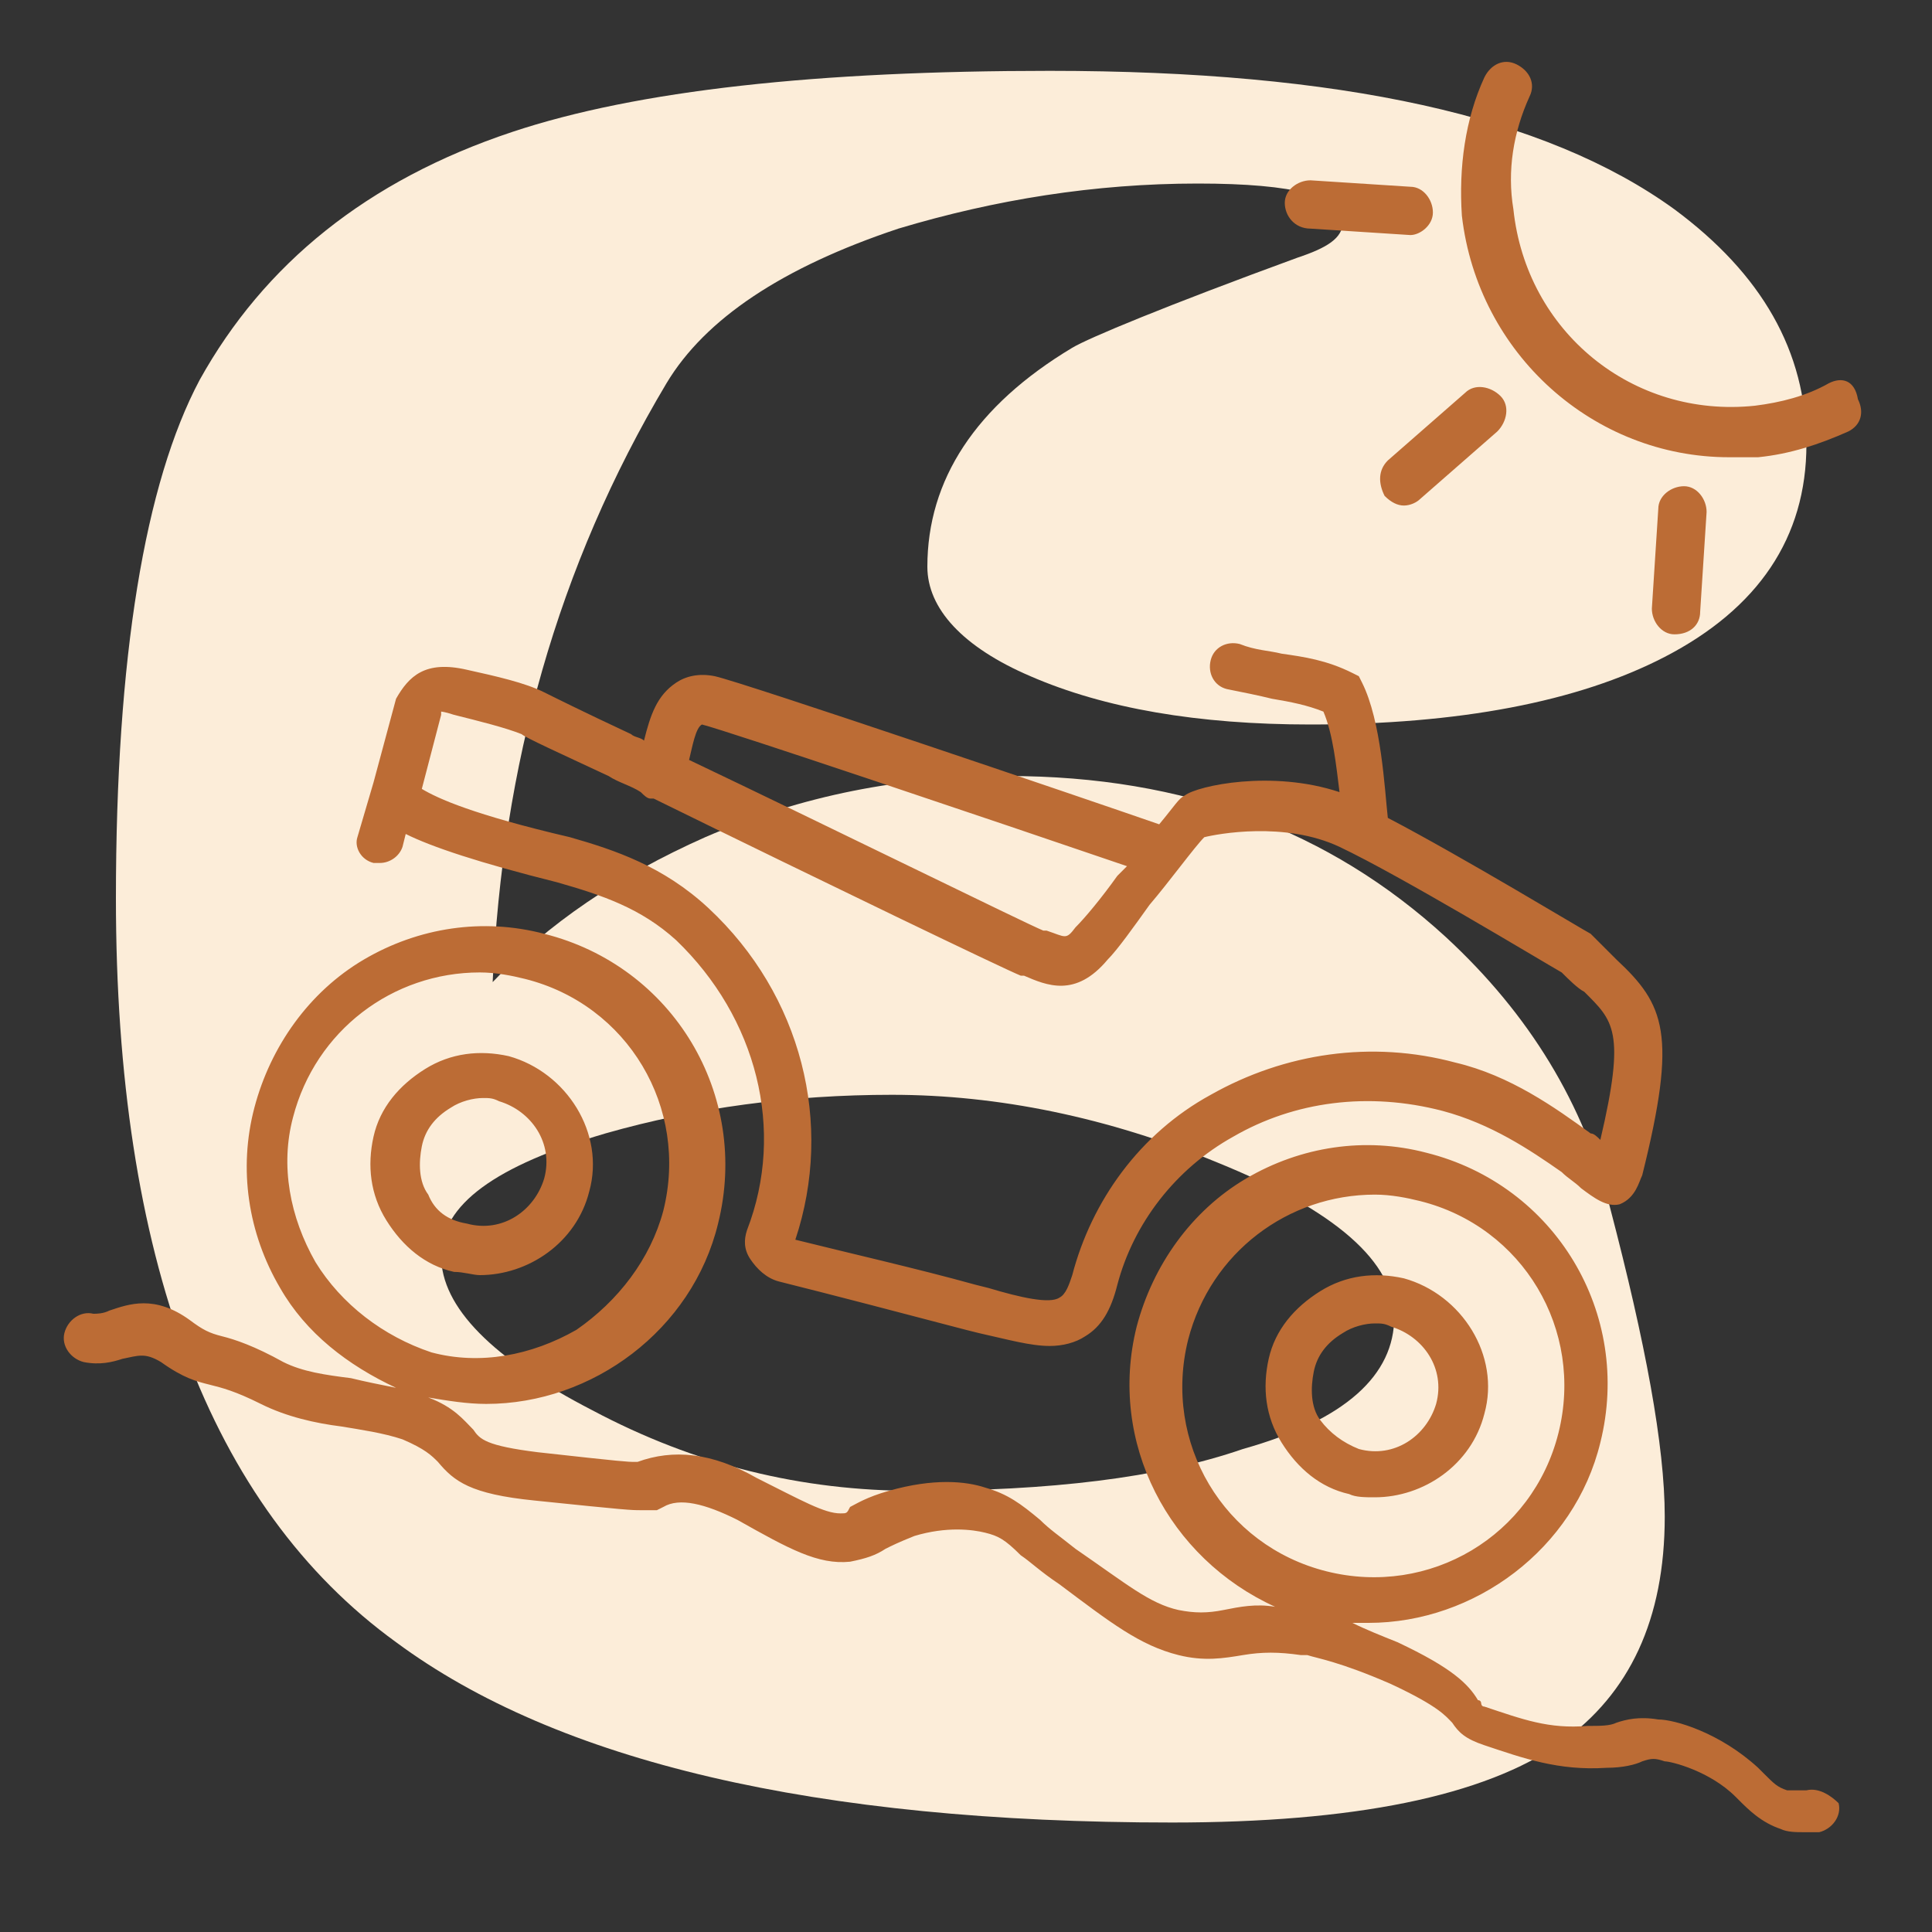 <?xml version="1.0" encoding="utf-8"?>
<!-- Generator: Adobe Illustrator 21.0.0, SVG Export Plug-In . SVG Version: 6.00 Build 0)  -->
<svg version="1.0" id="Warstwa_1" xmlns="http://www.w3.org/2000/svg" xmlns:xlink="http://www.w3.org/1999/xlink" x="0px" y="0px"
	 viewBox="0 0 60 60" style="enable-background:new 0 0 60 60;" xml:space="preserve">
<rect x="0" y="0" width="60" height="60" fill="#333333" stroke="none"/>
<style type="text/css">
	.st0{fill:#FCEDD9;}
	.st1{fill:#BC6C35;}
</style>
<path class="st0" d="M56.1,13.8c0,2.9-1.5,5.1-4.4,6.6c-2.7,1.4-6.4,2.1-11,2.1c-3.5,0-6.4-0.5-8.7-1.5c-2.1-0.9-3.2-2.1-3.2-3.4
	c0-2.7,1.5-5,4.5-6.8c0.5-0.3,2.9-1.3,7-2.8c0.9-0.3,1.4-0.6,1.4-1.1c0-0.8-1.5-1.2-4.5-1.2c-3.2,0-6.3,0.5-9.3,1.4
	c-3.6,1.2-6,2.8-7.2,4.8c-3.4,5.7-5.1,11.9-5.4,18.6c1.7-1.8,3.9-3.3,6.6-4.5c3-1.3,6.1-1.9,9.4-1.9c5.5,0,10,1.7,13.6,5
	c2.6,2.4,4.3,5.2,5.1,8.4c1.1,4.2,1.7,7.4,1.7,9.6c0,3.2-1.1,5.5-3.2,7c-2.4,1.7-6.5,2.5-12.1,2.5c-11.1,0-19.1-1.9-24.1-5.6
	C6.5,46.8,3.6,39,3.6,27.9c0-7.5,0.9-12.9,2.6-16.1c2-3.6,5.2-6.2,9.7-7.7c3.9-1.3,9.5-1.9,16.7-1.9C41.6,2.2,48,3.6,52,6.5
	C54.7,8.5,56.1,10.9,56.1,13.8z M43.3,40.9c0-1.7-1.8-3.3-5.5-4.8c-3.4-1.4-6.8-2.1-10.1-2.1c-3.1,0-6.1,0.4-8.9,1.2
	c-3.4,1-5.1,2.2-5.1,3.8c0,1.6,1.6,3.2,4.7,4.8c3.2,1.7,6.5,2.5,10,2.5c4.2,0,7.6-0.4,10.2-1.3C41.8,44.1,43.3,42.7,43.3,40.9z"/>
<path class="st1" d="M52,19.7c-0.4,0-0.7-0.4-0.7-0.8l0.2-3.1c0-0.4,0.4-0.7,0.8-0.7c0.4,0,0.7,0.4,0.7,0.8L52.8,19
	C52.8,19.4,52.5,19.7,52,19.7C52.1,19.7,52.1,19.7,52,19.7z M56.8,11.9c-0.7,0.4-1.5,0.6-2.3,0.7c-3.8,0.4-7.1-2.3-7.5-6.1
	C46.8,5.3,47,4.1,47.5,3c0.2-0.4,0-0.8-0.4-1c-0.4-0.2-0.8,0-1,0.4c-0.6,1.3-0.8,2.8-0.7,4.3c0.5,4.3,4.1,7.5,8.3,7.5
	c0.3,0,0.6,0,0.9,0c1-0.1,1.9-0.4,2.8-0.8c0.4-0.2,0.5-0.6,0.3-1C57.6,11.8,57.2,11.7,56.8,11.9z M39.9,6.3c0-0.4,0.4-0.7,0.8-0.7
	l3.1,0.2c0.4,0,0.7,0.4,0.7,0.8c0,0.4-0.4,0.7-0.7,0.7c0,0,0,0,0,0l-3.1-0.2C40.2,7.1,39.9,6.7,39.9,6.3z M43.1,14.3l2.4-2.1
	c0.3-0.3,0.8-0.2,1.1,0.1c0.3,0.3,0.2,0.8-0.1,1.1l-2.4,2.1c-0.1,0.1-0.3,0.2-0.5,0.2c-0.2,0-0.4-0.1-0.6-0.3
	C42.8,15,42.8,14.6,43.1,14.3z M14.9,39.6c1.5,0,3-1,3.4-2.6c0.5-1.8-0.7-3.7-2.5-4.2c-0.9-0.2-1.8-0.1-2.6,0.4
	c-0.8,0.5-1.4,1.2-1.6,2.1c-0.2,0.9-0.1,1.8,0.4,2.6s1.2,1.4,2.1,1.6C14.4,39.5,14.7,39.6,14.9,39.6z M13.3,37.1
	c-0.3-0.4-0.3-1-0.2-1.5s0.4-0.9,0.9-1.2c0.3-0.2,0.7-0.3,1-0.3c0.2,0,0.3,0,0.5,0.1c1,0.3,1.7,1.3,1.4,2.4c-0.3,1-1.3,1.7-2.4,1.4
	C13.9,37.9,13.5,37.6,13.3,37.1z M42.7,46.5c1.5,0,3-1,3.4-2.6c0.5-1.8-0.7-3.7-2.5-4.2c-0.9-0.2-1.8-0.1-2.6,0.4
	c-0.8,0.5-1.4,1.2-1.6,2.1c-0.2,0.9-0.1,1.8,0.4,2.6s1.2,1.4,2.1,1.6C42.1,46.5,42.4,46.5,42.7,46.5z M41,44.1
	c-0.3-0.4-0.3-1-0.2-1.5s0.4-0.9,0.9-1.2c0.3-0.2,0.7-0.3,1-0.3c0.2,0,0.3,0,0.5,0.1c1,0.3,1.7,1.3,1.4,2.4c-0.3,1-1.3,1.7-2.4,1.4
	C41.7,44.8,41.3,44.5,41,44.1z M11.6,26.8c0.1,0,0.2,0,0.2,0c0.3,0,0.6-0.2,0.7-0.5l0.1-0.4c0.8,0.4,2.3,0.9,4.7,1.5
	c1.4,0.4,2.6,0.8,3.7,1.8c2.5,2.4,3.4,5.9,2.2,9c-0.1,0.3-0.1,0.6,0.1,0.9c0.2,0.3,0.5,0.6,0.9,0.7c1.6,0.4,3.9,1,5.8,1.5l0.4,0.1
	c0.9,0.2,1.6,0.4,2.2,0.4c0.4,0,0.8-0.1,1.1-0.3c0.5-0.3,0.8-0.8,1-1.6c0.5-1.9,1.8-3.6,3.6-4.6c1.9-1.1,4.2-1.4,6.5-0.8
	c1.5,0.4,2.7,1.2,3.7,1.9c0.2,0.2,0.4,0.3,0.6,0.5c0.4,0.3,0.8,0.6,1.2,0.5c0.5-0.2,0.6-0.7,0.7-0.9c1.1-4.4,0.7-5.3-0.8-6.7
	c-0.2-0.2-0.4-0.4-0.7-0.7L49.4,29c-0.2-0.1-4-2.4-6.3-3.6c-0.1-0.9-0.2-3-0.8-4.2L42.2,21l-0.2-0.1c-0.8-0.4-1.5-0.5-2.2-0.6
	c-0.4-0.1-0.8-0.1-1.3-0.3c-0.4-0.1-0.8,0.1-0.9,0.5c-0.1,0.4,0.1,0.8,0.5,0.9c0.5,0.1,1,0.2,1.4,0.3c0.6,0.1,1.1,0.2,1.6,0.4
	c0.3,0.7,0.4,1.7,0.5,2.5c-2.1-0.7-4.4-0.2-4.8,0.1c-0.2,0.1-0.3,0.3-0.8,0.9c-2.3-0.8-12.9-4.4-13.8-4.6c-0.5-0.1-0.9,0-1.2,0.2
	c-0.6,0.4-0.8,1-1,1.8c-0.1-0.1-0.3-0.1-0.4-0.2c-1.5-0.7-2.5-1.2-2.7-1.3c-0.6-0.3-1.5-0.5-2.4-0.7c-1.3-0.3-1.8,0.2-2.2,0.9
	l-0.7,2.6c0,0,0,0,0,0l-0.5,1.7C11,26.3,11.2,26.7,11.6,26.8z M21.8,22.5c0.8,0.2,9.1,3,13.2,4.4c-0.1,0.1-0.2,0.2-0.3,0.3
	c-0.5,0.7-1,1.3-1.3,1.6c-0.3,0.4-0.3,0.3-0.9,0.1l-0.1,0c-0.5-0.2-6.8-3.3-11-5.3C21.5,23.2,21.6,22.6,21.8,22.5z M13.7,22.2
	c0,0,0-0.1,0-0.1c0,0,0.1,0,0.4,0.1c0.8,0.2,1.6,0.4,2.1,0.6c0.1,0.1,1.2,0.6,2.7,1.3c0.3,0.2,0.7,0.3,1,0.5
	c0.1,0.1,0.2,0.2,0.3,0.2c0,0,0,0,0.1,0c5.5,2.7,10.9,5.3,11.4,5.5l0.1,0c0.7,0.3,1.6,0.7,2.6-0.5c0.3-0.3,0.8-1,1.3-1.7
	c0.6-0.7,1.4-1.8,1.7-2.1c0.4-0.1,2.5-0.5,4.2,0.3c1.9,0.9,6.2,3.5,6.9,3.9c0.2,0.2,0.5,0.5,0.7,0.6c0.9,0.9,1.3,1.2,0.5,4.6
	c-0.1-0.1-0.2-0.2-0.3-0.2c-1.1-0.8-2.5-1.8-4.2-2.2c-2.6-0.7-5.3-0.3-7.6,1c-2.2,1.2-3.7,3.3-4.3,5.6c-0.1,0.3-0.2,0.6-0.4,0.7
	c-0.3,0.2-1.2,0-2.2-0.3l-0.4-0.1c-1.8-0.5-4-1-5.6-1.4c1.2-3.6,0.2-7.6-2.7-10.3c-1.4-1.3-2.9-1.8-4.3-2.2c-3-0.7-4.1-1.2-4.6-1.5
	L13.7,22.2z M56.1,55.6c-0.2,0-0.4,0-0.6,0c-0.3-0.1-0.4-0.2-0.7-0.5l-0.2-0.2c-1.2-1.1-2.6-1.5-3.1-1.5c-0.6-0.1-1,0-1.3,0.1
	c-0.2,0.1-0.5,0.1-0.9,0.1c-1.2,0.1-2-0.2-3.2-0.6c-0.1,0-0.1-0.1-0.1-0.1c0,0,0-0.1-0.1-0.1c-0.3-0.5-0.8-1-2.5-1.8
	c-0.5-0.2-1-0.4-1.4-0.6c0.2,0,0.3,0,0.5,0c3.3,0,6.4-2.3,7.2-5.6c1-4-1.4-8-5.4-9c-1.9-0.5-3.9-0.2-5.6,0.8c-1.7,1-2.9,2.7-3.4,4.6
	c-0.9,3.6,1,7.2,4.3,8.7c-0.6-0.1-1.1,0-1.6,0.1c-0.5,0.1-0.9,0.1-1.4,0c-0.9-0.2-1.6-0.8-3.2-1.9c-0.5-0.4-0.8-0.6-1.1-0.9
	c-0.6-0.5-1-0.8-1.7-1c-0.6-0.2-1.6-0.3-3,0.1c-0.7,0.2-1,0.4-1.2,0.5C26.3,47,26.3,47,26.1,47c-0.5,0-1.2-0.4-2.6-1.1
	c-1.4-0.8-2.6-0.9-3.7-0.5c0,0-0.1,0-0.1,0c-0.2,0-0.3,0-3-0.3c-1.6-0.2-1.8-0.4-2-0.7c-0.3-0.3-0.6-0.7-1.4-1
	c0.6,0.1,1.2,0.2,1.8,0.2c3.3,0,6.4-2.3,7.2-5.6c1-4-1.4-8-5.4-9c-1.9-0.5-3.9-0.2-5.6,0.8s-2.9,2.7-3.4,4.6s-0.2,3.9,0.8,5.6
	c0.8,1.4,2.1,2.4,3.6,3.1c-0.5-0.1-1-0.2-1.4-0.3c-0.8-0.1-1.5-0.2-2.1-0.5c-0.9-0.5-1.5-0.7-1.9-0.8c-0.4-0.1-0.6-0.2-1-0.5
	c-1.1-0.8-1.9-0.5-2.5-0.3c-0.2,0.1-0.4,0.1-0.5,0.1c-0.4-0.1-0.8,0.2-0.9,0.6c-0.1,0.4,0.2,0.8,0.6,0.9c0.5,0.1,0.9,0,1.2-0.1
	c0.5-0.1,0.7-0.2,1.2,0.1c0.7,0.5,1.1,0.6,1.5,0.7c0.4,0.1,0.8,0.2,1.6,0.6c0.8,0.4,1.7,0.6,2.5,0.7c0.6,0.1,1.3,0.2,1.9,0.4
	c0.7,0.3,0.9,0.5,1.1,0.7c0.5,0.6,1,1,3,1.2c2.9,0.3,3,0.3,3.3,0.3c0,0,0.1,0,0.2,0l0.3,0l0.2-0.1c0.5-0.3,1.3-0.1,2.3,0.4
	c1.6,0.9,2.5,1.4,3.5,1.3c0.5-0.1,0.8-0.2,1.1-0.4c0.2-0.1,0.4-0.2,0.9-0.4c1-0.3,1.8-0.2,2.2-0.1c0.4,0.1,0.6,0.2,1.1,0.7
	c0.3,0.2,0.6,0.5,1.2,0.9c1.6,1.2,2.5,1.9,3.7,2.2c0.8,0.2,1.4,0.1,2,0c0.6-0.1,1.1-0.1,1.8,0c0.1,0,0.1,0,0.2,0
	c0.3,0.1,1,0.2,2.6,0.9c1.5,0.7,1.7,1,1.9,1.2c0.2,0.3,0.4,0.5,1,0.7c1.2,0.4,2.3,0.8,3.8,0.7c0.5,0,0.9-0.1,1.1-0.2
	c0.3-0.1,0.4-0.1,0.7,0c0.2,0,1.4,0.3,2.2,1.1l0.1,0.1c0.3,0.3,0.7,0.7,1.3,0.9c0.2,0.1,0.5,0.1,0.7,0.1c0.2,0,0.3,0,0.5,0
	c0.4-0.1,0.7-0.5,0.6-0.9C56.9,55.8,56.5,55.5,56.1,55.6z M9.8,39.2c-0.8-1.4-1.1-3-0.7-4.5c0.7-2.7,3.1-4.5,5.8-4.5
	c0.5,0,1,0.1,1.4,0.2c3.2,0.8,5.1,4,4.3,7.2c-0.4,1.5-1.4,2.8-2.7,3.7c-1.4,0.8-3,1.1-4.5,0.7C11.9,41.5,10.6,40.5,9.8,39.2z
	 M36.9,41.6c0.7-2.7,3.1-4.5,5.8-4.5c0.5,0,1,0.1,1.4,0.2c3.2,0.8,5.1,4,4.3,7.2c-0.8,3.2-4,5.1-7.2,4.3C38,48,36.1,44.8,36.9,41.6z
	"/>
</svg>
